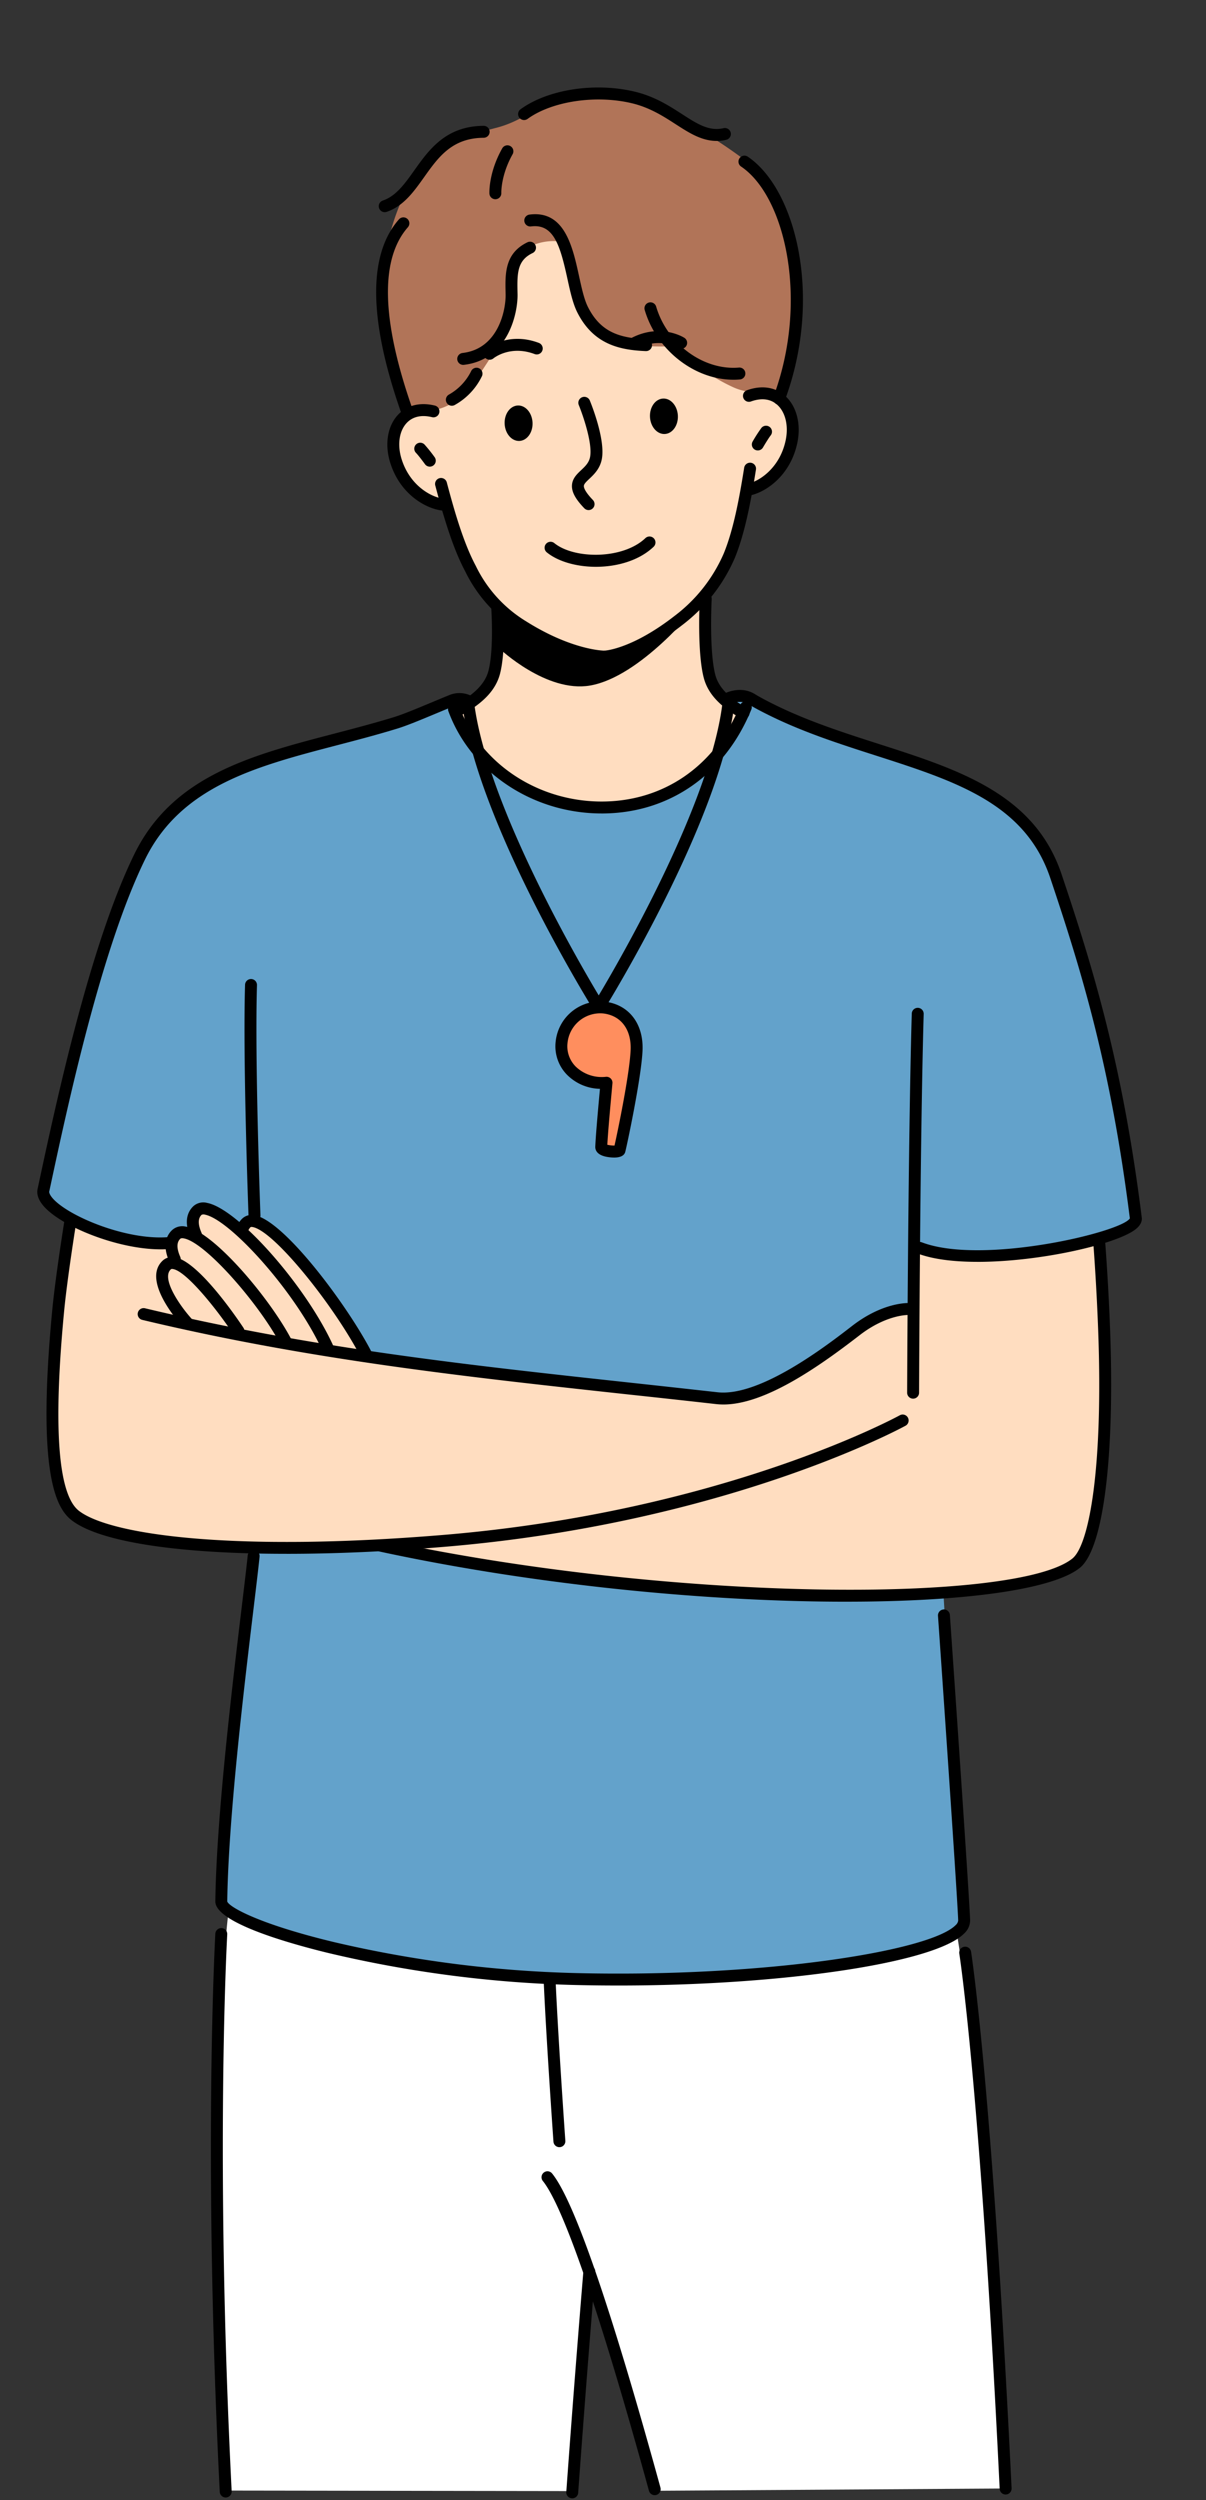 <svg xmlns="http://www.w3.org/2000/svg" xmlns:xlink="http://www.w3.org/1999/xlink" width="419" height="868" viewBox="0 0 419 868">
  <rect x="0" y="0" width="419" height="868" fill="#333333" stroke="none"/>
  <defs>
    <clipPath id="clip-path">
      <rect id="長方形_3929" data-name="長方形 3929" width="1210.854" height="867.426" fill="none"/>
    </clipPath>
    <clipPath id="clip-アートボード_38">
      <rect width="419" height="868"/>
    </clipPath>
  </defs>
  <g id="アートボード_38" data-name="アートボード – 38" clip-path="url(#clip-アートボード_38)">
    <g id="グループ_10302" data-name="グループ 10302" transform="translate(-401 -0.003)">
      <g id="グループ_10052" data-name="グループ 10052" transform="translate(0 0.003)" clip-path="url(#clip-path)">
        <path id="パス_15181" data-name="パス 15181" d="M932.571,1295.944l253.118,6.065s8.471,49.662,13.3,121.406c1.547,22.977,2.889,48.124,4,71.691l-121.924.8c-11.626-41.1-22.312-72.277-22.312-72.277l-6.486,72.384-120.6-.184s-2.245-60.492-2.69-87.53c-1.2-73.023,3.586-112.352,3.586-112.352" transform="translate(-452.307 -631.106)" fill="#fff" fill-rule="evenodd"/>
        <path id="パス_15182" data-name="パス 15182" d="M952.531,474.609l103.4-1.04,13.491,5.915s23.309,9.1,49.4,17.507a82.664,82.664,0,0,1,35.686,23.5s8.106,10.489,17.33,44c15.206,55.244,18.255,90.4,18.255,90.4l-13.057,5.84-53.681,122.728,6.541,115.344s-7.383,7.528-27.742,11.722c-27.9,5.748-73.851,7.674-111.222,6.725-39.025-.991-76.56-8.106-98.265-15.27-14.245-4.7-20.291-10.627-20.291-10.627s1.408-25.69,4.238-56.363,7.086-66.33,7.086-66.33l-63.742-114.86-9.68-8.434s16.177-91.382,38.814-124.407c14.15-20.641,31.974-25.726,49.786-30.635,19.111-5.268,37.745-9.576,37.745-9.576Z" transform="translate(-394.589 -230.622)" fill="#63a2cb" fill-rule="evenodd"/>
        <path id="パス_15183" data-name="パス 15183" d="M1059.211,83.07c5.838-4.764,13.014-6.337,21.344-8.563,11.816-3.162,18.551-12.151,31.154-12.371,24.074-.421,54.925,23.874,54.925,23.874a66.267,66.267,0,0,1,17.818,38.576c1.96,20.652-6.229,43.592-6.229,43.592l-128.7,4.672a97.219,97.219,0,0,1-9.1-42.134c.287-16.381,6.566-37.673,18.786-47.645" transform="translate(-506.664 -30.258)" fill="#b17458" fill-rule="evenodd"/>
        <path id="パス_15184" data-name="パス 15184" d="M1105.981,163.259s2.27,1.608,3.4,6.243c2.054,8.424,4.693,22.844,13.953,27.449,7.049,3.5,21.916,2.725,21.916,2.725s10.319,9.246,21.469,14.284c7.144,3.228,16.117.917,18.055,5.863,2.674,6.829,2.729,15.624-.333,20.809-4.314,7.3-12.952,9.771-12.952,9.771a179.742,179.742,0,0,1-6.684,21.5,65.149,65.149,0,0,1-8.042,14.509s-1.094,18.319,2.385,28.07,11.536,10.933,11.536,10.933a48.3,48.3,0,0,1-11.451,18.481c-9.5,9.333-25.173,16.818-38.423,16.81-15.154-.008-31.832-8.535-41.417-18.769-6.207-6.625-8.568-16.575-8.568-16.575s8.708-3.3,12.252-12.209S1085,289.724,1085,289.724a83.661,83.661,0,0,1-10.093-14.667,174.9,174.9,0,0,1-8.932-20.365s-16.966-3.645-16.966-20c0-4.169.154-11.455,11.251-12.5s15.632-8.784,21.787-18.215c11.072-16.966,2.875-30.007,9.579-36.009a18.639,18.639,0,0,1,14.35-4.707" transform="translate(-510.854 -79.453)" fill="#ffddc0" fill-rule="evenodd"/>
        <path id="パス_15185" data-name="パス 15185" d="M822.588,821.368l19.562,7.127,15.929.56,2.267-3.171,4.692-.531s-.231-7.813,3.652-7.926,12.89,7.429,12.89,7.429,2.75-8.421,14.1,2.427,30.3,41,30.3,41,87.91,11.024,123.458,15.884c10.808,1.479,29.519-10.97,40.88-20.266,15.172-12.417,24.9-11.4,24.9-11.4l.406-21.337a103.944,103.944,0,0,0,29.328,2.6c16.025-.928,35.144-5.691,35.144-5.691s3.159,43.35,1.157,76.271c-1.241,20.41-3.018,34.3-13.135,38.964-24.877,11.469-98.089,10.167-154.349,4.457-44.81-4.55-77.307-12.849-77.307-12.849s-51.5,3.175-83.514-2.267c-27.482-4.673-29.682-7.669-33.549-15.9-10.43-22.181,3.184-95.385,3.184-95.385" transform="translate(-397.122 -398.074)" fill="#ffddc0" fill-rule="evenodd"/>
        <path id="パス_15186" data-name="パス 15186" d="M1089.843,447.273a2.072,2.072,0,0,1-.994-3.89c6.78-3.7,10.466-7.489,11.6-11.936,1.608-6.3,1.221-17.085.979-21.43a2.071,2.071,0,0,1,4.136-.23c.313,5.634.586,16.074-1.1,22.685-1.441,5.64-5.771,10.262-13.631,14.549a2.069,2.069,0,0,1-.991.252" transform="translate(-529.727 -198.609)"/>
        <path id="パス_15187" data-name="パス 15187" d="M1270.569,444.991a2.072,2.072,0,0,1-1.02-.269c-7.358-4.165-11.434-8.647-12.827-14.106-2.321-9.085-1.394-26.721-1.353-27.467a2.071,2.071,0,1,1,4.136.225c-.01.177-.934,17.748,1.23,26.218,1.1,4.291,4.545,7.953,10.856,11.526a2.072,2.072,0,0,1-1.023,3.874" transform="translate(-611.24 -195.375)"/>
        <path id="パス_15188" data-name="パス 15188" d="M1135.068,387.667c-.847,0-12.446-.2-29.3-10.8a50.262,50.262,0,0,1-18.941-20.8c-4.392-8.23-7.6-19.186-10.408-29.8a2.071,2.071,0,1,1,4-1.059c2.746,10.371,5.865,21.051,10.058,28.907a45.919,45.919,0,0,0,17.492,19.245c15.993,10.056,26.972,10.165,27.1,10.165h0a2.071,2.071,0,0,1,.024,4.142Z" transform="translate(-524.166 -157.621)"/>
        <path id="パス_15189" data-name="パス 15189" d="M1189.542,382.5a2.071,2.071,0,0,1-.08-4.141c.156-.008,9.523-.606,24.282-12.115a54.109,54.109,0,0,0,17-21.631c3.381-8.244,5.407-19.182,7.092-29.775a2.071,2.071,0,0,1,4.09.651c-1.723,10.84-3.808,22.061-7.35,30.7a58.309,58.309,0,0,1-18.289,23.326c-16.017,12.489-26.25,12.974-26.677,12.989h-.072" transform="translate(-578.281 -152.472)"/>
        <path id="パス_15190" data-name="パス 15190" d="M1063.552,310.5c-.056,0-.112,0-.168-.007-5.419-.436-14.787-5.205-18.38-16.558-2.021-6.385-1-12.789,2.667-16.714,3.11-3.327,7.666-4.468,12.822-3.21a2.071,2.071,0,0,1-.98,4.025c-3.695-.9-6.741-.2-8.815,2.014-2.647,2.832-3.314,7.673-1.743,12.635,2.955,9.338,10.622,13.345,14.761,13.677a2.072,2.072,0,0,1-.163,4.136" transform="translate(-508.403 -133.196)"/>
        <path id="パス_15191" data-name="パス 15191" d="M1067.622,307.949a2.069,2.069,0,0,1-1.677-.854c-.581-.8-2.272-3.061-3.112-3.923a2.071,2.071,0,1,1,2.964-2.893,53.768,53.768,0,0,1,3.5,4.381,2.071,2.071,0,0,1-1.674,3.289" transform="translate(-517.296 -145.928)"/>
        <path id="パス_15192" data-name="パス 15192" d="M1286.553,299.754a2.071,2.071,0,0,1-.372-4.109c4.085-.748,11.308-5.509,13.309-15.1,1.061-5.095-.091-9.845-3.01-12.395-2.285-2-5.387-2.381-8.97-1.115a2.071,2.071,0,1,1-1.382-3.9c5.01-1.772,9.651-1.094,13.078,1.9,4.044,3.534,5.706,9.8,4.338,16.361-2.432,11.655-11.269,17.344-16.616,18.324a2.08,2.08,0,0,1-.375.034" transform="translate(-625.523 -127.673)"/>
        <path id="パス_15193" data-name="パス 15193" d="M1292.9,296.688a2.07,2.07,0,0,1-1.788-3.112,53.105,53.105,0,0,1,3.041-4.714,2.072,2.072,0,0,1,3.24,2.583c-.751.941-2.2,3.361-2.7,4.214a2.068,2.068,0,0,1-1.791,1.03" transform="translate(-628.616 -140.293)"/>
        <path id="パス_15194" data-name="パス 15194" d="M1174.77,307.856a2.066,2.066,0,0,1-1.493-.636c-3.024-3.147-4.347-5.558-4.29-7.818.062-2.459,1.73-4.029,3.2-5.414,1.4-1.318,2.724-2.562,3.11-4.614.892-4.729-2.545-14.612-3.946-18.021a2.072,2.072,0,0,1,3.832-1.575c.563,1.37,5.466,13.578,4.186,20.365-.638,3.376-2.778,5.391-4.343,6.863-1.167,1.1-1.883,1.806-1.9,2.5-.014.574.374,1.968,3.137,4.842a2.071,2.071,0,0,1-1.494,3.506" transform="translate(-569.277 -130.754)"/>
        <path id="パス_15195" data-name="パス 15195" d="M1168.31,373.634c-6.682,0-13.1-1.789-17.071-5.012a2.071,2.071,0,0,1,2.611-3.216c6.86,5.575,23.752,5.747,31.626-1.712a2.071,2.071,0,1,1,2.848,3.007c-5.042,4.778-12.683,6.932-20.015,6.932" transform="translate(-560.263 -176.838)"/>
        <path id="パス_15196" data-name="パス 15196" d="M1111.274,236.585a2.069,2.069,0,0,1-1.329-3.658c.309-.257,7.674-6.227,18.433-2.181a2.071,2.071,0,1,1-1.458,3.877c-8.438-3.172-14.1,1.3-14.337,1.5a2.071,2.071,0,0,1-1.31.464" transform="translate(-540.163 -111.688)"/>
        <path id="パス_15197" data-name="パス 15197" d="M1208.863,230.47a2.072,2.072,0,0,1-.968-3.9c10.17-5.359,18.222-.357,18.561-.143a2.072,2.072,0,0,1-2.222,3.5c-.293-.182-6.453-3.883-14.407.31a2.072,2.072,0,0,1-.964.24" transform="translate(-587.688 -109.133)"/>
        <path id="パス_15198" data-name="パス 15198" d="M1117.852,407.388s19.583,17.22,37.225,17.659c13.377.332,32.262-15.977,32.262-15.977s-19.412,24.321-36.944,27.339c-15.214,2.622-31.513-12.86-31.513-12.86Z" transform="translate(-544.377 -198.393)" fill-rule="evenodd"/>
        <path id="パス_15199" data-name="パス 15199" d="M1040.234,115.142a2.072,2.072,0,0,1-.66-4.036c4.575-1.537,7.655-5.867,10.916-10.451,5.135-7.22,10.955-15.4,24.1-15.491h.014a2.071,2.071,0,0,1,.014,4.143c-11.023.072-15.747,6.715-20.75,13.749-3.5,4.922-7.12,10.012-12.973,11.978a2.054,2.054,0,0,1-.659.108" transform="translate(-505.569 -41.475)"/>
        <path id="パス_15200" data-name="パス 15200" d="M1047.066,216.431a2.072,2.072,0,0,1-1.954-1.386c-11.327-32.269-11.606-54.871-.829-67.18a2.071,2.071,0,1,1,3.116,2.728c-9.72,11.1-9.173,32.326,1.623,63.08a2.074,2.074,0,0,1-1.955,2.758" transform="translate(-504.712 -71.665)"/>
        <path id="パス_15201" data-name="パス 15201" d="M1201.516,77.764c-5.212,0-9.6-2.834-14.208-5.8-4.18-2.7-8.918-5.754-15.049-7.241-12.555-3.047-27.854-.786-36.375,5.373a2.072,2.072,0,1,1-2.427-3.358c9.572-6.916,25.925-9.4,39.78-6.041,6.811,1.652,11.861,4.91,16.318,7.786,5.214,3.365,9.335,6.021,14.387,4.859a2.071,2.071,0,0,1,.932,4.036,14.866,14.866,0,0,1-3.358.39" transform="translate(-551.558 -28.836)"/>
        <path id="パス_15202" data-name="パス 15202" d="M1295.886,191.815a2.072,2.072,0,0,1-1.94-2.8c12.322-33.049,4.22-69.429-11.257-79.878a2.071,2.071,0,0,1,2.317-3.434c16.786,11.334,26.179,48.929,12.82,84.758a2.072,2.072,0,0,1-1.94,1.349" transform="translate(-624.206 -51.307)"/>
        <path id="パス_15203" data-name="パス 15203" d="M1085.692,262.049a2.071,2.071,0,0,1-1.028-3.871,18.914,18.914,0,0,0,7.7-8.083,2.072,2.072,0,0,1,3.833,1.573,22.749,22.749,0,0,1-9.48,10.109,2.069,2.069,0,0,1-1.026.272" transform="translate(-527.705 -121.173)"/>
        <path id="パス_15204" data-name="パス 15204" d="M1093.4,206.333a2.071,2.071,0,0,1-.237-4.129c12.552-1.469,15.06-15.129,14.966-20.269l-.019-.97c-.132-6.3-.283-13.443,7.65-17.216a2.072,2.072,0,0,1,1.78,3.741c-5.249,2.5-5.429,6.713-5.288,13.387l.02.983c.111,6.183-3.016,22.631-18.628,24.458a2.152,2.152,0,0,1-.243.014" transform="translate(-531.461 -79.647)"/>
        <path id="パス_15205" data-name="パス 15205" d="M1179.005,192.5l-.089,0c-9.026-.383-18.154-2.278-23.785-13.458-1.55-3.079-2.46-7.243-3.423-11.653-2.54-11.633-4.782-19.178-12.647-18.178a2.071,2.071,0,1,1-.526-4.109c12.194-1.57,14.985,11.171,17.22,21.4.906,4.147,1.761,8.064,3.076,10.674,4.425,8.783,11.034,10.791,20.26,11.182a2.071,2.071,0,0,1-.086,4.141" transform="translate(-553.568 -70.597)"/>
        <path id="パス_15206" data-name="パス 15206" d="M1249.015,231.455c-13.492,0-26.755-10.263-30.844-24.26a2.072,2.072,0,0,1,3.977-1.162c3.782,12.946,16.4,22.257,28.758,21.2a2.071,2.071,0,0,1,.352,4.128c-.746.064-1.495.1-2.243.1" transform="translate(-593.19 -99.611)"/>
        <path id="パス_15207" data-name="パス 15207" d="M1115.157,117.066a2.067,2.067,0,0,1-2.066-1.963c-.014-.292-.306-7.251,4.455-15.71a2.072,2.072,0,0,1,3.611,2.033c-4.14,7.35-3.931,13.415-3.928,13.475a2.074,2.074,0,0,1-1.973,2.162l-.1,0" transform="translate(-542.054 -47.891)"/>
        <path id="パス_15208" data-name="パス 15208" d="M1123.406,280.84c-.172-3.4,1.858-6.26,4.534-6.4s4.983,2.508,5.155,5.905-1.858,6.262-4.534,6.4-4.983-2.509-5.156-5.906" transform="translate(-547.076 -133.649)" fill-rule="evenodd"/>
        <path id="パス_15209" data-name="パス 15209" d="M1221.832,276.137c-.173-3.4,1.856-6.261,4.531-6.4s4.984,2.508,5.157,5.905-1.859,6.262-4.535,6.4-4.983-2.509-5.154-5.906" transform="translate(-595.008 -131.359)" fill-rule="evenodd"/>
        <path id="パス_15210" data-name="パス 15210" d="M896.558,940.005c-37.449,0-64.91-4.073-74.689-11.667-5.479-4.256-12.133-16.47-6.7-73.177,1.1-11.474,4.2-30.783,4.231-30.975a2.071,2.071,0,1,1,4.089.657c-.031.193-3.109,19.372-4.2,30.714-3.88,40.474-2.159,63.861,5.113,69.51,10.882,8.45,54.061,14.332,126,8.428,97.755-8.022,158.6-41.255,159.2-41.59a2.071,2.071,0,0,1,2.01,3.622c-.609.34-62.234,34-160.871,42.1-19.536,1.6-37.817,2.382-54.186,2.382" transform="translate(-395.992 -400.518)"/>
        <path id="パス_15211" data-name="パス 15211" d="M849.765,662.175c-14.877,0-34.387-7.88-40.591-14.947-1.842-2.1-2.568-4.131-2.158-6.044l.121-.56c6.286-29.344,17.986-83.963,33.471-115.627,13.315-27.226,40.522-34.324,69.327-41.838,6.874-1.794,13.983-3.649,20.982-5.8,3.078-.947,7.97-2.987,13.148-5.146,2.075-.865,4.184-1.744,6.227-2.575a9.283,9.283,0,0,1,8.056.72,2.071,2.071,0,0,1-2.233,3.49,5.043,5.043,0,0,0-4.264-.372c-2.032.826-4.129,1.7-6.191,2.561-5.274,2.2-10.255,4.276-13.524,5.281-7.086,2.179-14.238,4.046-21.156,5.85-27.858,7.267-54.172,14.133-66.65,39.65-15.262,31.209-26.894,85.505-33.142,114.675l-.121.561c-.113.529.343,1.442,1.221,2.442,5.406,6.159,25.568,14.642,40.21,13.431a2.072,2.072,0,0,1,.337,4.13c-.995.081-2.02.12-3.069.12" transform="translate(-392.95 -228.402)"/>
        <path id="パス_15212" data-name="パス 15212" d="M1398.069,817.833h-.007a2.07,2.07,0,0,1-2.064-2.078c0-.859.31-86.362,1.608-131.556a2.071,2.071,0,1,1,4.139.118c-1.294,45.144-1.6,130.593-1.6,131.45a2.071,2.071,0,0,1-2.072,2.065" transform="translate(-679.83 -332.216)"/>
        <path id="パス_15213" data-name="パス 15213" d="M1199.283,963.549c-46.65,0-106.311-5.424-161.987-17.4a2.071,2.071,0,1,1,.871-4.049c100.733,21.661,220.47,22.006,239.766,6.458,5.767-4.646,10.768-31.068,8.942-79.619-.377-9.994-.945-20.109-1.688-30.063a2.071,2.071,0,0,1,4.13-.307c.748,10,1.319,20.17,1.7,30.215,1.679,44.633-2.339,76.437-10.483,83-9.42,7.588-40.329,11.761-81.248,11.761" transform="translate(-504.35 -407.438)"/>
        <path id="パス_15214" data-name="パス 15214" d="M1358.831,665.508c-8.055,0-15.422-.846-20.825-2.9a2.071,2.071,0,0,1,1.476-3.871c20.932,7.971,69.278-3.479,72.263-8.314-6.635-52.878-16.865-86.075-27.651-118.175-8.689-25.861-32.819-33.607-60.759-42.575-11.235-3.606-22.854-7.337-33.945-12.5-.661-.307-6.549-3.062-10.046-5.228-3.117-1.933-6.677-.027-6.827.055a2.072,2.072,0,0,1-2.02-3.617c.234-.13,5.808-3.2,11.03.041,3.29,2.038,8.973,4.7,9.61,4.993,10.856,5.054,22.349,8.743,33.464,12.31,27.8,8.925,54.063,17.354,63.417,45.2,10.871,32.352,21.182,65.813,27.862,119.2.181,1.442-.545,2.818-2.16,4.086-6.575,5.163-33.215,11.3-54.891,11.3" transform="translate(-618.2 -227.395)"/>
        <path id="パス_15215" data-name="パス 15215" d="M916,878.513a2.071,2.071,0,0,1-1.726-.924c-6.073-9.133-16.646-22.213-21.142-22.7a.694.694,0,0,0-.67.172c-3.392,3.286,3.552,13.078,7.445,17.305a2.072,2.072,0,0,1-3.046,2.809c-1.5-1.629-14.477-16.121-7.282-23.088a4.813,4.813,0,0,1,4-1.317c8.047.869,21.527,20.58,24.148,24.522A2.072,2.072,0,0,1,916,878.513" transform="translate(-432.16 -414.298)"/>
        <path id="パス_15216" data-name="パス 15216" d="M935.49,871.962a2.07,2.07,0,0,1-1.831-1.1c-7.527-14.174-26.2-35.576-33.655-36.752-.829-.13-1.064.1-1.141.174-1.276,1.235-1.276,3.338,0,6.251a2.071,2.071,0,1,1-3.795,1.661c-2.542-5.806-.905-9.127.914-10.889a5.229,5.229,0,0,1,4.67-1.29c9.647,1.524,29.089,24.631,36.667,38.9a2.07,2.07,0,0,1-1.828,3.042" transform="translate(-435.247 -404.163)"/>
        <path id="パス_15217" data-name="パス 15217" d="M957.326,866.847a2.072,2.072,0,0,1-1.891-1.224c-9.229-20.561-32.292-45.9-40.959-47.567a1.554,1.554,0,0,0-1.178.078c-1.276,1.235-1.276,3.338,0,6.253a2.071,2.071,0,1,1-3.795,1.661c-2.54-5.809-.905-9.127.914-10.889a5.167,5.167,0,0,1,4.841-1.17c10.795,2.073,34.622,29.142,43.958,49.939a2.071,2.071,0,0,1-1.889,2.919" transform="translate(-442.277 -396.333)"/>
        <path id="パス_15218" data-name="パス 15218" d="M987.122,872.741a2.07,2.07,0,0,1-1.842-1.119c-9.1-17.6-30.1-43.928-37.622-45.158-.35-.06-.583-.036-.689.068a3.118,3.118,0,0,0-.63.855,2.072,2.072,0,0,1-3.71-1.845,7.294,7.294,0,0,1,1.458-1.985,4.706,4.706,0,0,1,4.24-1.182c10.366,1.694,32.557,31.726,40.634,47.343a2.071,2.071,0,0,1-1.838,3.023" transform="translate(-458.94 -400.444)"/>
        <path id="パス_15219" data-name="パス 15219" d="M950.706,746.759a2.072,2.072,0,0,1-2.068-1.994c-.02-.531-2-53.461-1.207-80.165a2.071,2.071,0,0,1,4.141.123c-.793,26.565,1.186,79.356,1.206,79.887a2.07,2.07,0,0,1-1.991,2.147c-.027,0-.053,0-.08,0" transform="translate(-461.292 -322.673)"/>
        <path id="パス_15220" data-name="パス 15220" d="M1138.475,513.564q-.529,0-1.061-.009c-23.573-.409-44.56-14.673-52.221-35.493a2.071,2.071,0,0,1,3.887-1.43c7.077,19.228,26.529,32.4,48.406,32.782,22.063.366,40.407-12.145,49.123-33.512a2.071,2.071,0,0,1,3.835,1.565c-9.246,22.668-28.623,36.1-51.969,36.1" transform="translate(-528.41 -231.129)"/>
        <path id="パス_15221" data-name="パス 15221" d="M1161.888,693.918a13.479,13.479,0,0,1,14.7-12.116c7.247.842,11.715,6.593,11.356,14.848-.414,9.539-5.554,33.39-5.936,34.742-.209.737-6.406.547-6.336-1.213.133-3.413.781-10.811,1.249-15.986.354-3.918.571-6.279.571-6.279-10.086.735-16.481-6.463-15.607-14" transform="translate(-565.783 -331.987)" fill="#ff8e5e" fill-rule="evenodd"/>
        <path id="パス_15222" data-name="パス 15222" d="M1178.174,731.926a14.633,14.633,0,0,1-2.243-.193c-3.835-.612-4.335-2.518-4.293-3.6.137-3.464.783-10.842,1.257-16.09l.363-3.986a16.568,16.568,0,0,1-11.5-4.936,14.114,14.114,0,0,1-3.893-11.406,15.572,15.572,0,0,1,17-13.935c8.418.978,13.593,7.649,13.187,16.994-.421,9.675-5.582,33.691-6.012,35.217s-2.169,1.936-3.864,1.936m-2.359-4.444a10.694,10.694,0,0,0,2.5.283c1.134-5.016,5.235-24.8,5.6-33.172.31-7.115-3.34-11.981-9.526-12.7a11.427,11.427,0,0,0-12.406,10.3,9.983,9.983,0,0,0,2.769,8.063,13.021,13.021,0,0,0,10.631,3.628,2.07,2.07,0,0,1,2.213,2.256l-.57,6.275c-.436,4.818-1.017,11.438-1.207,15.069" transform="translate(-563.817 -330.022)"/>
        <path id="パス_15223" data-name="パス 15223" d="M1141.848,581.411a2.069,2.069,0,0,1-1.761-.979c-1.629-2.625-39.938-64.746-45.261-105.251a2.071,2.071,0,0,1,4.107-.54c5.207,39.617,44.28,102.971,44.673,103.607a2.071,2.071,0,0,1-1.758,3.163" transform="translate(-533.155 -230.267)"/>
        <path id="パス_15224" data-name="パス 15224" d="M1185.1,582.564a2.071,2.071,0,0,1-1.758-3.163c.394-.636,39.467-63.989,44.673-103.607a2.071,2.071,0,1,1,4.107.541c-5.323,40.506-43.632,102.626-45.26,105.25a2.069,2.069,0,0,1-1.762.979" transform="translate(-576.119 -230.829)"/>
        <path id="パス_15225" data-name="パス 15225" d="M1078.379,917.1a22.177,22.177,0,0,1-2.5-.136q-15.19-1.708-30.092-3.3c-57.14-6.2-111.109-12.049-169.293-25.938a2.071,2.071,0,0,1,.961-4.029c57.93,13.827,111.773,19.667,168.778,25.849q14.926,1.618,30.108,3.306c14.828,1.663,38.063-16.294,46.81-23.056,10.78-8.332,19.527-7.926,19.875-7.913a2.073,2.073,0,0,1,1.95,2.186,2.1,2.1,0,0,1-2.186,1.95c-.068,0-7.639-.261-17.1,7.055-14.643,11.318-33,24.03-47.312,24.03" transform="translate(-426.067 -429.462)"/>
        <path id="パス_15226" data-name="パス 15226" d="M1067.471,1200.255q-7.275,0-14.595-.171a414.178,414.178,0,0,1-86.519-11.214c-14.556-3.572-38.962-10.638-38.872-17.843.367-28.959,5.85-74.575,9.126-101.828.948-7.891,1.7-14.12,2.127-18.273a2.071,2.071,0,1,1,4.12.427c-.432,4.185-1.182,10.431-2.133,18.339-3.267,27.173-8.733,72.651-9.1,101.387.54,1.761,10.357,7.682,37.194,14.125a412.317,412.317,0,0,0,84.154,10.737c64.509,1.553,122.741-7.531,131.73-16.667a2.548,2.548,0,0,0,.876-1.579c-.46-11.546-6.955-104.86-7.022-105.8a2.071,2.071,0,1,1,4.133-.288c.065.942,6.566,94.316,7.028,105.924a6.232,6.232,0,0,1-2.063,4.649c-10.138,10.307-63.345,18.077-120.186,18.077" transform="translate(-451.671 -510.881)"/>
        <path id="パス_15227" data-name="パス 15227" d="M929.625,1502.6a2.072,2.072,0,0,1-2.067-1.968c-5.834-115.973-1.581-193.011-1.537-193.777a2.071,2.071,0,0,1,4.136.236c-.044.762-4.283,77.6,1.539,193.333a2.069,2.069,0,0,1-1.964,2.171c-.036,0-.071,0-.106,0" transform="translate(-450.209 -635.468)"/>
        <path id="パス_15228" data-name="パス 15228" d="M1447.384,1507.656a2.07,2.07,0,0,1-2.066-1.971c-6.736-139.151-13.96-185.422-14.033-185.873a2.072,2.072,0,0,1,4.091-.656c.073.453,7.327,46.862,14.08,186.328a2.07,2.07,0,0,1-1.969,2.168.968.968,0,0,1-.1,0" transform="translate(-697.001 -641.56)"/>
        <path id="パス_15229" data-name="パス 15229" d="M1187.718,1581.94a2.071,2.071,0,0,1-2-1.521c-21.373-77.671-31.845-101.361-36.866-107.557a2.071,2.071,0,1,1,3.218-2.608c7.667,9.459,20.331,46.156,37.643,109.065a2.071,2.071,0,0,1-2,2.622" transform="translate(-559.25 -715.618)"/>
        <path id="パス_15230" data-name="パス 15230" d="M1167.229,1614.141c-.05,0-.1,0-.151-.005a2.071,2.071,0,0,1-1.917-2.215c2.947-40.906,5.912-76.327,5.942-76.68a2.071,2.071,0,1,1,4.128.346c-.03.353-2.993,35.751-5.939,76.632a2.069,2.069,0,0,1-2.063,1.922" transform="translate(-567.413 -746.715)"/>
        <path id="パス_15231" data-name="パス 15231" d="M1155.36,1397.468a2.072,2.072,0,0,1-2.064-1.926c-.024-.34-2.413-34.21-3.339-54.6a2.071,2.071,0,1,1,4.138-.188c.925,20.336,3.31,54.155,3.334,54.495a2.072,2.072,0,0,1-1.92,2.212c-.051,0-.1.005-.149.005" transform="translate(-560.01 -651.966)"/>
      </g>
    </g>
  </g>
</svg>
